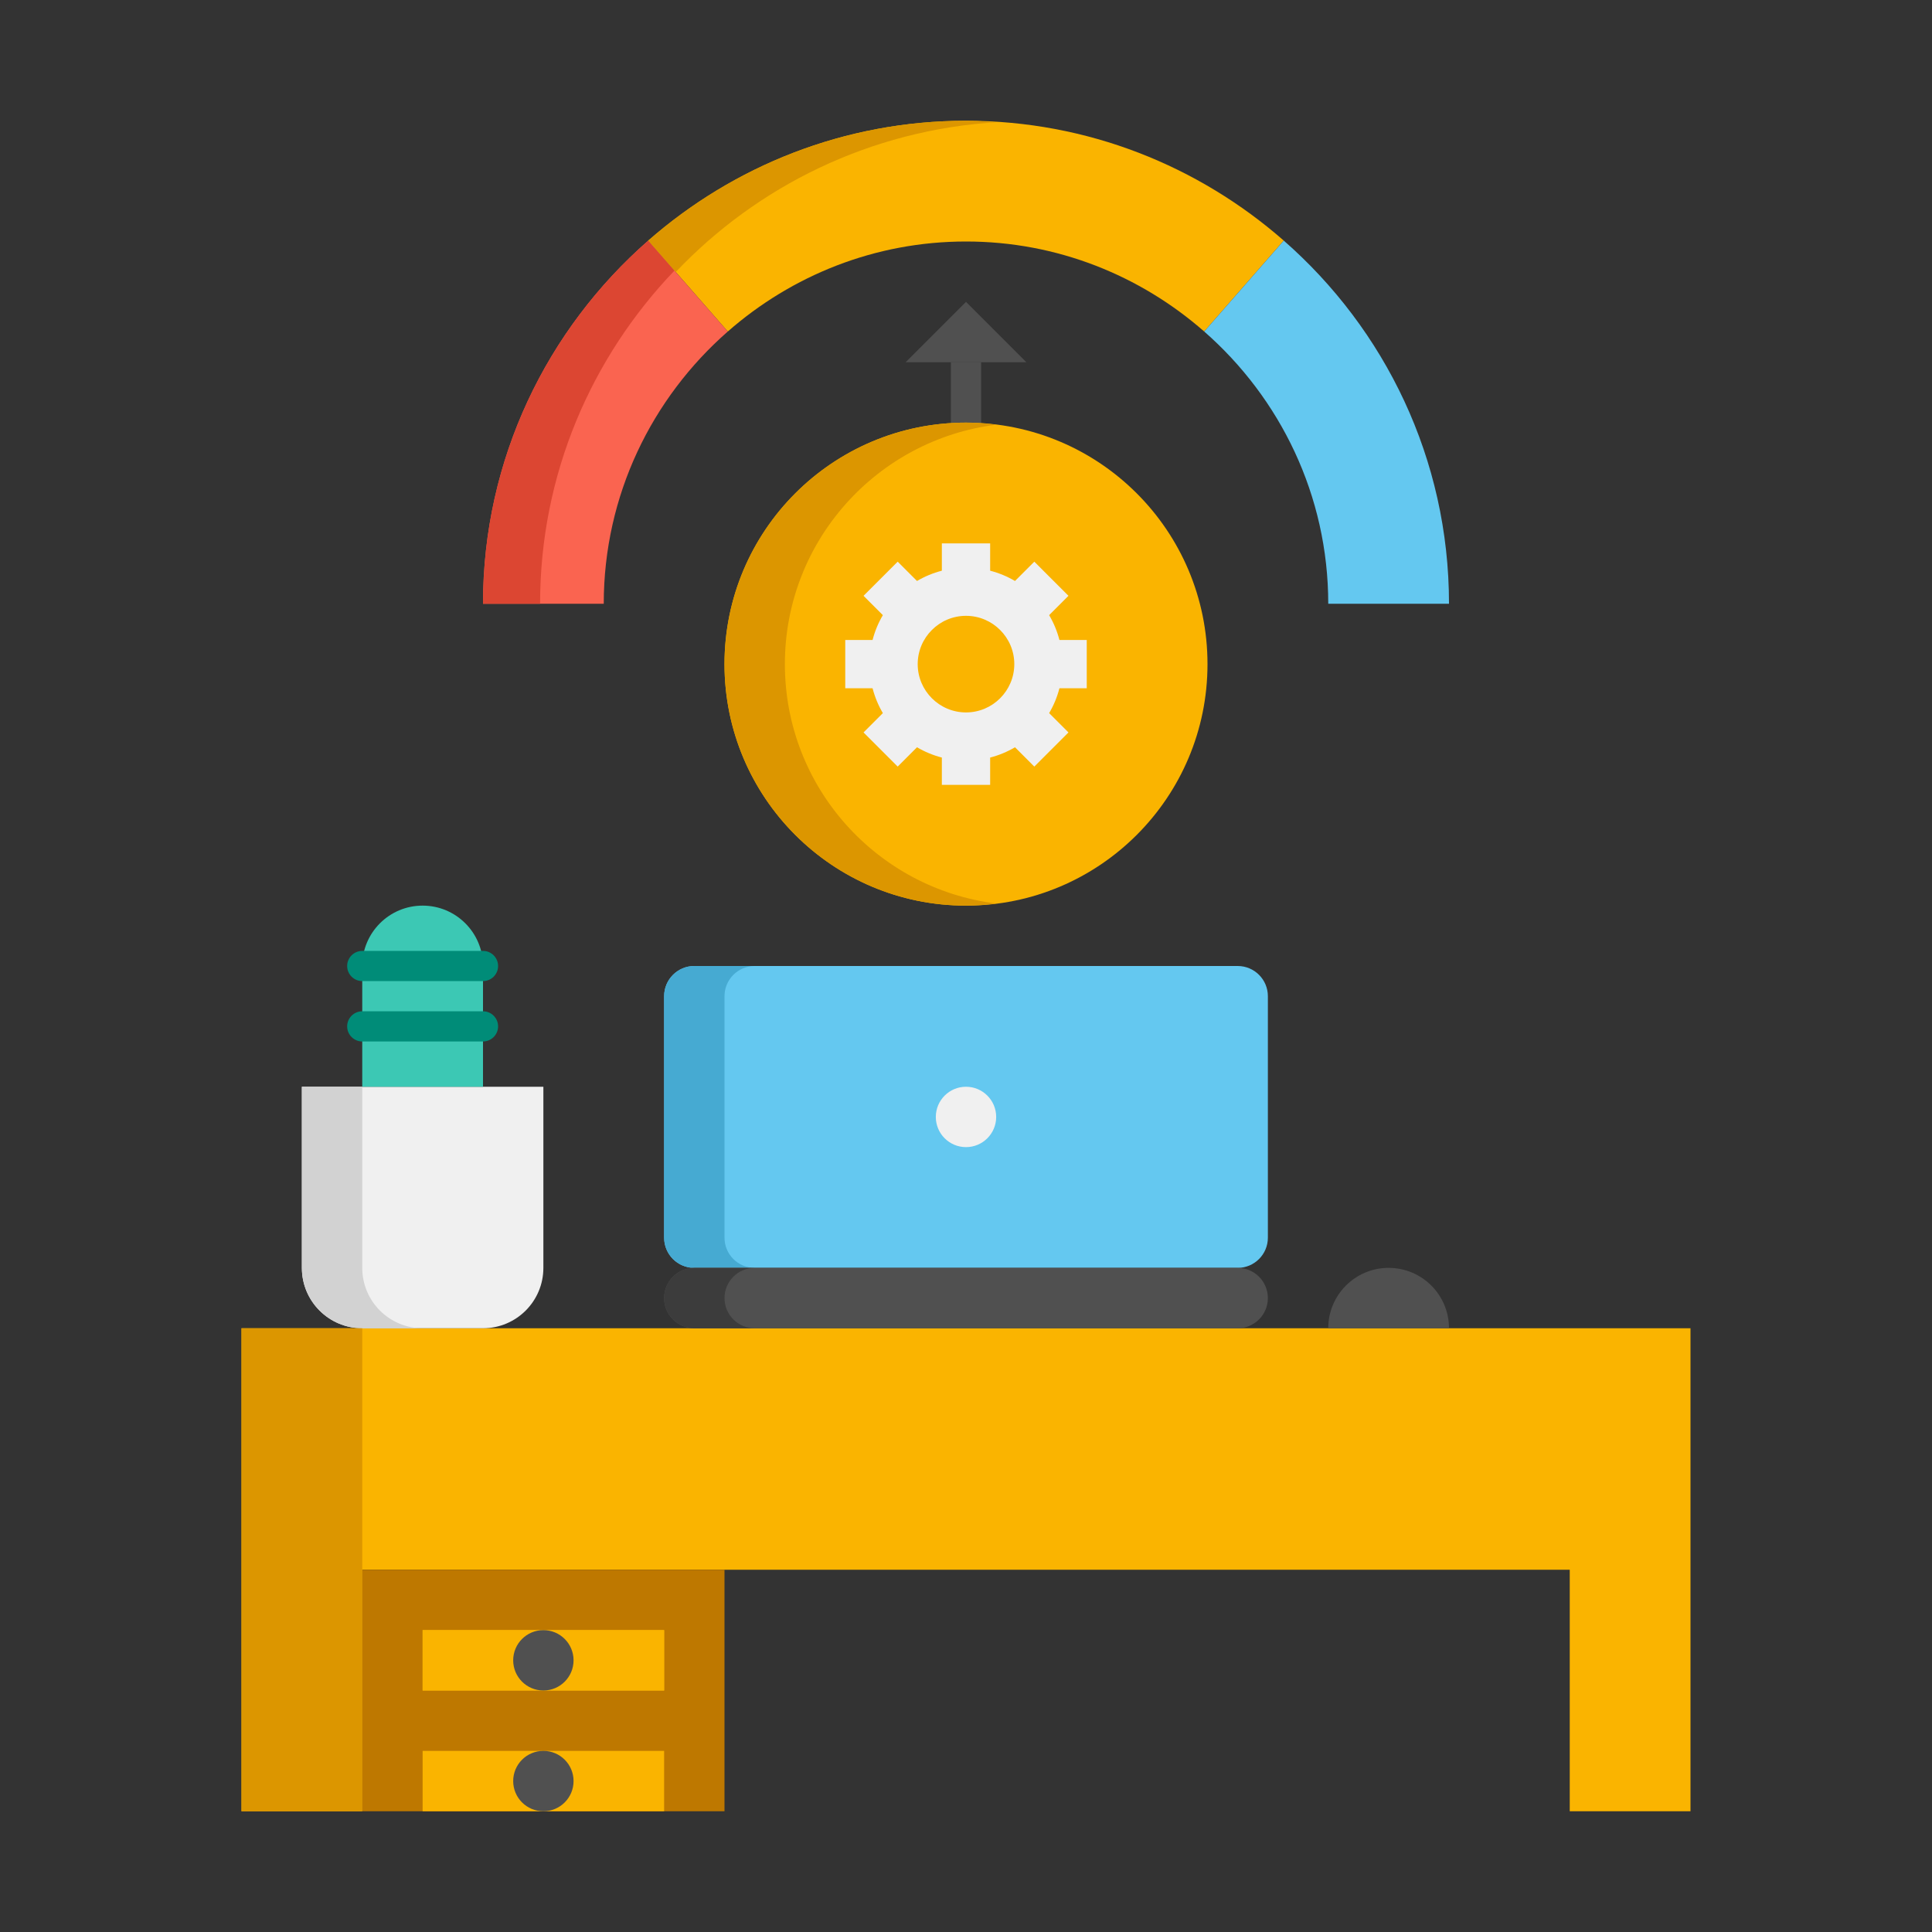 <svg xmlns="http://www.w3.org/2000/svg" height="512" viewBox="0 0 64 64" width="512"><rect x="0" y="0" width="64" height="64" fill="#333333" stroke="none"/><g id="Icons"><g><g><path d="m52 60h4v-16h-48v16h4v-8h40z" fill="#fab400"></path></g><g><path d="m12 52h12v8h-12z" fill="#be7800"></path></g><g><path d="m14 54h8v2h-8z" fill="#fab400"></path></g><g><path d="m14 54h8v2h-8z" fill="#fab400"></path></g><g><path d="m41 42h-18c-.552 0-1-.448-1-1v-8c0-.552.448-1 1-1h18c.552 0 1 .448 1 1v8c0 .552-.448 1-1 1z" fill="#64c8f0"></path></g><g><path d="m24 41v-8c0-.552.448-1 1-1h-2c-.552 0-1 .448-1 1v8c0 .552.448 1 1 1h2c-.552 0-1-.448-1-1z" fill="#46aad2"></path></g><g><path d="m41 42h-18c-.552 0-1 .448-1 1 0 .552.448 1 1 1h18c.552 0 1-.448 1-1 0-.552-.448-1-1-1z" fill="#505050"></path></g><g><path d="m24 43c0-.552.448-1 1-1h-2c-.552 0-1 .448-1 1s.448 1 1 1h2c-.552 0-1-.448-1-1z" fill="#3c3c3c"></path></g><g><path d="m32 38c-.552 0-1-.448-1-1 0-.552.448-1 1-1 .552 0 1 .448 1 1 0 .552-.448 1-1 1z" fill="#f0f0f0"></path></g><g><path d="m46 42c-1.105 0-2 .895-2 2h4c0-1.105-.895-2-2-2z" fill="#505050"></path></g><g><path d="m16 44h-4c-1.105 0-2-.895-2-2v-6h8v6c0 1.105-.895 2-2 2z" fill="#f0f0f0"></path></g><g><path d="m12 42v-6h-2v6c0 1.105.895 2 2 2h2c-1.105 0-2-.895-2-2z" fill="#d2d2d2"></path></g><g><path d="m12 36h4v-4c0-1.105-.895-2-2-2-1.105 0-2 .895-2 2z" fill="#3cc8b4"></path></g><g><path d="m16 32.5h-4c-.276 0-.5-.224-.5-.5s.224-.5.5-.5h4c.276 0 .5.224.5.5s-.224.5-.5.5z" fill="#008c78"></path></g><g><path d="m16 34.5h-4c-.276 0-.5-.224-.5-.5s.224-.5.5-.5h4c.276 0 .5.224.5.5s-.224.5-.5.5z" fill="#008c78"></path></g><g><path d="m18 56c-.552 0-1-.448-1-1 0-.552.448-1 1-1 .552 0 1 .448 1 1 0 .552-.448 1-1 1z" fill="#505050"></path></g><g><path d="m14 58h8v2h-8z" fill="#fab400"></path></g><g><path d="m18 60c-.552 0-1-.448-1-1 0-.552.448-1 1-1 .552 0 1 .448 1 1 0 .552-.448 1-1 1z" fill="#505050"></path></g><g><path d="m12 44h-4v16h4z" fill="#dc9600"></path></g><g><path d="m32 4c-4.035 0-7.711 1.505-10.526 3.97l2.635 3.012c2.112-1.851 4.869-2.982 7.891-2.982s5.779 1.131 7.891 2.982l2.635-3.012c-2.815-2.465-6.491-3.97-10.526-3.97z" fill="#fab400"></path></g><g><path d="m42.526 7.97-2.635 3.012c2.512 2.201 4.109 5.423 4.109 9.018h4c0-4.801-2.125-9.097-5.474-12.03z" fill="#64c8f0"></path></g><g><path d="m16 20h4c0-3.595 1.597-6.817 4.109-9.018l-2.635-3.012c-3.349 2.933-5.474 7.229-5.474 12.03z" fill="#fa6450"></path></g><g><path d="m22.343 8.963-.869-.993c-3.349 2.933-5.474 7.229-5.474 12.03h1.891c0-4.289 1.703-8.166 4.452-11.037z" fill="#dc4632"></path></g><g><path d="m22.384 9.011c2.703-2.847 6.443-4.702 10.616-4.961-.332-.02-.662-.05-1-.05-4.035 0-7.711 1.505-10.526 3.97z" fill="#dc9600"></path></g><g><path d="m32 10-2 2h4z" fill="#505050"></path></g><g><path d="m31.5 12h1v4h-1z" fill="#505050"></path></g><g><path d="m32 30c-4.418 0-8-3.582-8-8 0-4.418 3.582-8 8-8 4.418 0 8 3.582 8 8 0 4.418-3.582 8-8 8z" fill="#fab400"></path></g><g><path d="m26 22c0-4.079 3.055-7.438 7-7.931-.328-.041-.661-.069-1-.069-4.418 0-8 3.582-8 8s3.582 8 8 8c.339 0 .672-.028 1-.069-3.945-.493-7-3.852-7-7.931z" fill="#dc9600"></path></g><g><path d="m36 22.8v-1.6h-.905c-.076-.293-.191-.569-.341-.823l.64-.64-1.131-1.131-.64.64c-.254-.15-.53-.265-.823-.341v-.905h-1.6v.905c-.293.076-.569.191-.823.341l-.64-.64-1.131 1.131.64.64c-.15.254-.265.53-.341.823h-.905v1.6h.905c.076.293.191.569.341.823l-.64.64 1.131 1.131.64-.64c.254.15.53.265.823.341v.905h1.6v-.905c.293-.076.569-.191.823-.341l.64.64 1.131-1.131-.64-.64c.15-.254.265-.53.341-.823zm-4 .8c-.882 0-1.6-.718-1.6-1.6s.718-1.6 1.6-1.6 1.6.718 1.6 1.6-.718 1.6-1.6 1.6z" fill="#f0f0f0"></path></g></g></g></svg>